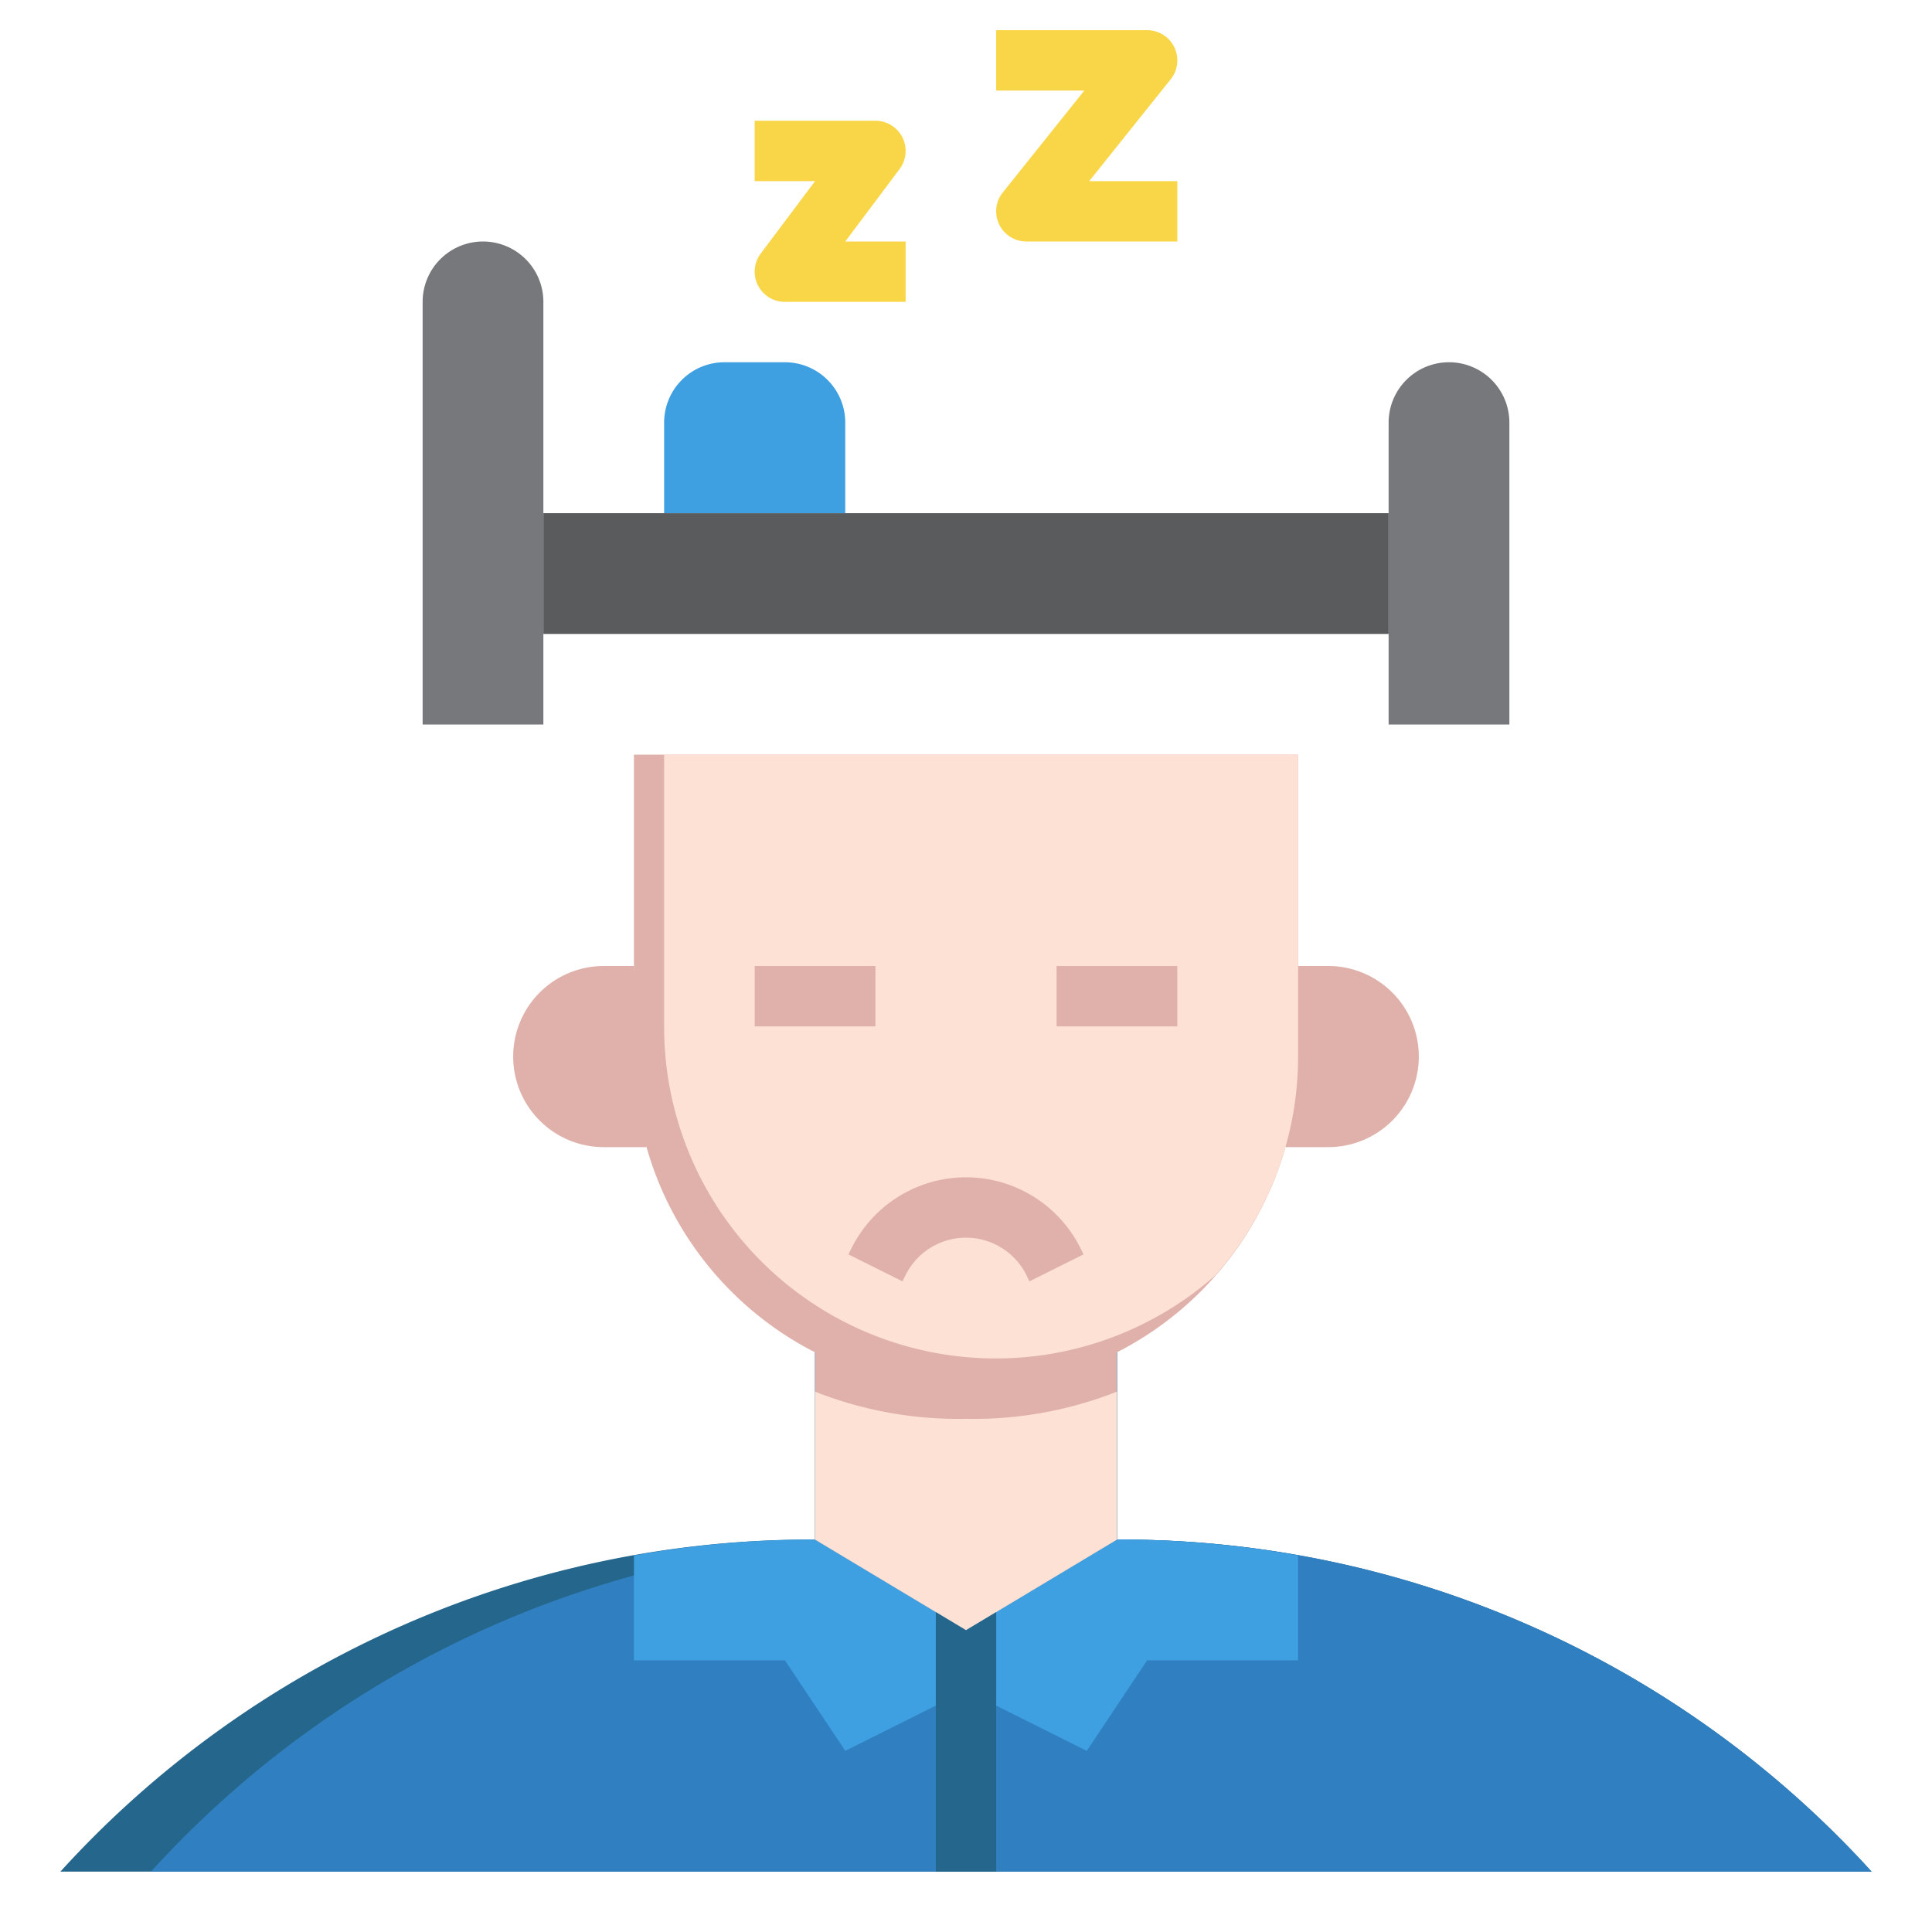 <svg height="512" viewBox="0 0 64 64" width="512" xmlns="http://www.w3.org/2000/svg"><g id="Layer_17" data-name="Layer 17"><path d="m37 44.8v6.2h.134a33.6 33.6 0 0 1 24.866 11h-60a33.6 33.6 0 0 1 24.866-11h.134v-6.2z" fill="#25668d"/><path d="m37.134 51h-.134v-6.2h-7v6.2h-.134a33.6 33.6 0 0 0 -24.866 11h57a33.6 33.6 0 0 0 -24.866-11z" fill="#3080c1"/><path d="m26 55 2 3 4-2 4 2 2-3h5v-3.474a33.587 33.587 0 0 0 -5.866-.526h-.134v-6.2h-10v6.2h-.134a33.587 33.587 0 0 0 -5.866.526v3.474z" fill="#3e9fe1"/><g fill="#e0b1aa"><path d="m37 44.8v6.2l-5 3-5-3v-6.2z"/><path d="m21.005 32h-1.005a3 3 0 0 0 -3 3 3 3 0 0 0 3 3h1.414"/><path d="m43 32h1a3 3 0 0 1 3 3 3 3 0 0 1 -3 3h-1.414"/><path d="m43 25v10a11 11 0 0 1 -11 11 11 11 0 0 1 -11-11v-10z"/></g><path d="m22 34a10.987 10.987 0 0 0 18.254 8.254 10.944 10.944 0 0 0 2.746-7.254v-10h-21z" fill="#fde1d5"/><path d="m31 51.36h2v10.64h-2z" fill="#25668d"/><path d="m27 46.1v4.9l5 3 5-3v-4.9a12.886 12.886 0 0 1 -5 .9 12.886 12.886 0 0 1 -5-.9z" fill="#fde1d5"/><path d="m25 32h4v2h-4z" fill="#e0b1aa"/><path d="m34.1 42.447-.1-.211a2.236 2.236 0 0 0 -4 0l-.105.211-1.79-.894.106-.211a4.236 4.236 0 0 1 7.578 0l.106.211z" fill="#e0b1aa"/><path d="m35 32h4v2h-4z" fill="#e0b1aa"/><path d="m18 17h28v4h-28z" fill="#5a5b5d"/><path d="m48 12a2 2 0 0 1 2 2v10a0 0 0 0 1 0 0h-4a0 0 0 0 1 0 0v-10a2 2 0 0 1 2-2z" fill="#77787c"/><path d="m16 8a2 2 0 0 1 2 2v14a0 0 0 0 1 0 0h-4a0 0 0 0 1 0 0v-14a2 2 0 0 1 2-2z" fill="#77787c"/><path d="m22 17v-3a2 2 0 0 1 2-2h2a2 2 0 0 1 2 2v3" fill="#3e9fe1"/><path d="m30 10h-4a1 1 0 0 1 -.8-1.6l1.8-2.4h-2v-2h4a1 1 0 0 1 .8 1.6l-1.8 2.4h2z" fill="#f9d647"/><path d="m39 8h-5a1 1 0 0 1 -.781-1.625l2.7-3.375h-2.919v-2h5a1 1 0 0 1 .781 1.625l-2.7 3.375h2.919z" fill="#f9d647"/></g></svg>